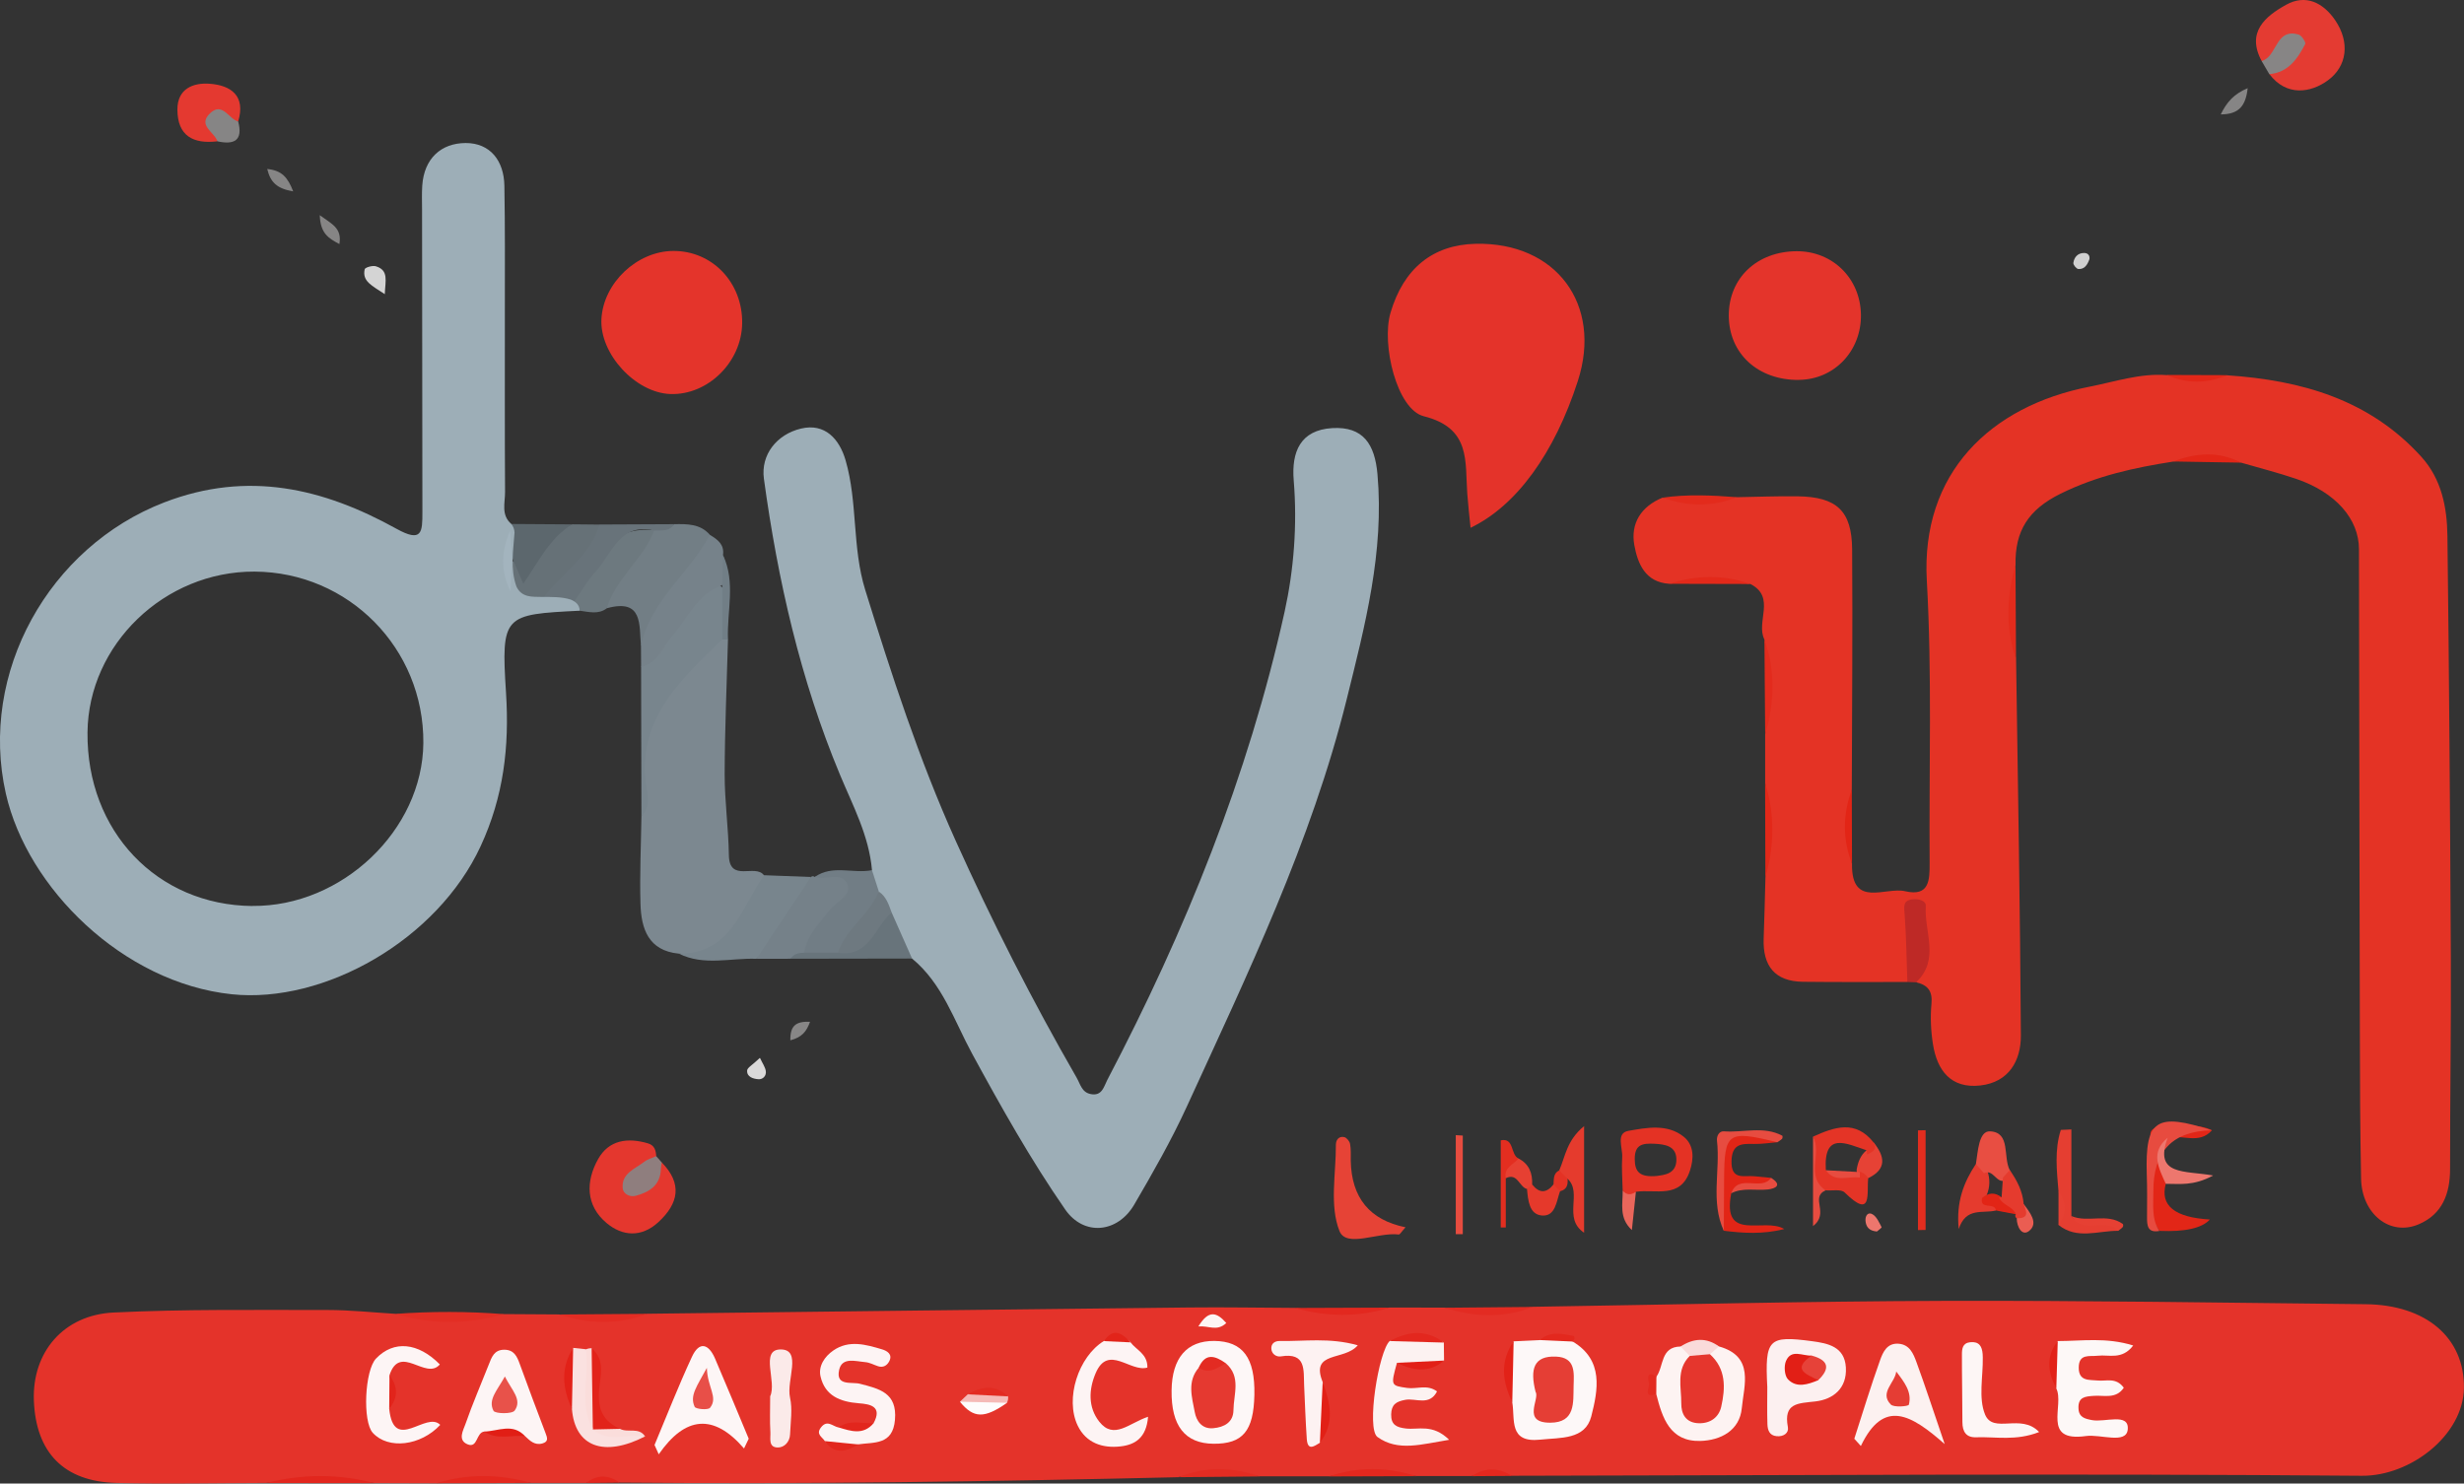 <?xml version="1.0" encoding="UTF-8"?><svg id="Calque_1" xmlns="http://www.w3.org/2000/svg" viewBox="0 0 361.55 217.73"><rect x="0" y="0" width="361.55" height="217.73" fill="#333333" stroke="none"/><defs><style>.cls-1{fill:#e32c22;}.cls-2{fill:#e3261d;}.cls-3{fill:#e74c3f;}.cls-4{fill:#8f7e7e;}.cls-5{fill:#e53930;}.cls-6{fill:#667177;}.cls-7{fill:#e4372e;}.cls-8{fill:#ea5d52;}.cls-9{fill:#fdf3f2;}.cls-10{fill:#fdf2f2;}.cls-11{fill:#e4342b;}.cls-12{fill:#e74b3f;}.cls-13{fill:#e32c23;}.cls-14{fill:#e43224;}.cls-15{fill:#e43930;}.cls-16{fill:#717e86;}.cls-17{fill:#e84f48;}.cls-18{fill:#fcf1f0;}.cls-19{fill:#fdf5f4;}.cls-20{fill:#e4332a;}.cls-21{fill:#e32b22;}.cls-22{fill:#e22016;}.cls-23{fill:#e2241b;}.cls-24{fill:#68747b;}.cls-25{fill:#ea665b;}.cls-26{fill:#868585;}.cls-27{fill:#e22017;}.cls-28{fill:#fbeae9;}.cls-29{fill:#878686;}.cls-30{fill:#727e85;}.cls-31{fill:#e53b2e;}.cls-32{fill:#e5362d;}.cls-33{fill:#e64033;}.cls-34{fill:#ed766d;}.cls-35{fill:#e22617;}.cls-36{fill:#e64032;}.cls-37{fill:#7c8890;}.cls-38{fill:#e32d1f;}.cls-39{fill:#e21f16;}.cls-40{fill:#e2231a;}.cls-41{fill:#be2926;}.cls-42{fill:#e22218;}.cls-43{fill:#e22516;}.cls-44{fill:#e43325;}.cls-45{fill:#e3291a;}.cls-46{fill:#fdf4f4;}.cls-47{fill:#76828a;}.cls-48{fill:#6d797f;}.cls-49{fill:#717d85;}.cls-50{fill:#e2271d;}.cls-51{fill:#fdf7f7;}.cls-52{fill:#d4d4d4;}.cls-53{fill:#e3281e;}.cls-54{fill:#5c676d;}.cls-55{fill:#e11e15;}.cls-56{fill:#fcf0f0;}.cls-57{fill:#e74c40;}.cls-58{fill:#e3281f;}.cls-59{fill:#ed776e;}.cls-60{fill:#e5392b;}.cls-61{fill:#fae1e0;}.cls-62{fill:#fdf8f7;}.cls-63{fill:#fefcfc;}.cls-64{fill:#dad9d9;}.cls-65{fill:#e53d34;}.cls-66{fill:#fadbda;}.cls-67{fill:#e22118;}.cls-68{fill:#e32b21;}.cls-69{fill:#e8524a;}.cls-70{fill:#fdf5f5;}.cls-71{fill:#e53e31;}.cls-72{fill:#e64336;}.cls-73{fill:#e2241a;}.cls-74{fill:#fdf6f5;}.cls-75{fill:#a3b4be;}.cls-76{fill:#e2261d;}.cls-77{fill:#68737a;}.cls-78{fill:#758189;}.cls-79{fill:#e43b32;}.cls-80{fill:#878585;}.cls-81{fill:#e32b1c;}.cls-82{fill:#e32a20;}.cls-83{fill:#e53e35;}.cls-84{fill:#e3271e;}.cls-85{fill:#e84e42;}.cls-86{fill:#e32718;}.cls-87{fill:#e64239;}.cls-88{fill:#e64235;}.cls-89{fill:#e43426;}.cls-90{fill:#6e7980;}.cls-91{fill:#e32e24;}.cls-92{fill:#fdf6f6;}.cls-93{fill:#fdf8f8;}.cls-94{fill:#9daeb7;}.cls-95{fill:#78858d;}.cls-96{fill:#d0d0d0;}.cls-97{fill:#fcf2f1;}.cls-98{fill:#e32e20;}.cls-99{fill:#e32b1d;}.cls-100{fill:#fadddb;}.cls-101{fill:#e32819;}.cls-102{fill:#e53b2d;}.cls-103{fill:#f5bab7;}</style></defs><path class="cls-20" d="M172.93,216.8c-27.33,.64-54.67,1.04-82.01,.79-1.64-.47-3.28-.55-4.9,.05-2.69,0-5.38,0-8.08,0-4.64-.54-9.28-.67-13.92,.05-3.02,0-6.04-.02-9.06-.03-5.3-.64-10.61-.6-15.91-.02-7.31,.02-14.62,.18-21.93,0-7.75-.18-11.87-4.46-12.15-12.13-.25-7.01,4.3-12.52,11.7-12.88,10.45-.51,20.93-.36,31.39-.37,3.31,0,6.63,.36,9.94,.56,5.32,.87,10.64,.72,15.97,.04,2.68,.02,5.36,.03,8.04,.05,4.32,.61,8.65,.75,12.96-.1,26.52-.31,53.05-.64,79.57-.92,5.14-.06,10.28,.04,15.42,.06,4.64,.55,9.28,.67,13.92-.05,2.69,0,5.37,0,8.06,.01,4.33,.59,8.65,.76,12.96-.12,20.11-.31,40.22-.81,60.34-.87,20.62-.06,41.25,.27,61.87,.49,8.87,.09,14.53,4.91,14.43,12.3-.09,6.92-7.83,12.94-14.98,12.88-41.57-.35-83.14-.07-124.72,0-1.97-.49-3.94-.56-5.91,.04h-8.08c-4.31-.56-8.62-.63-12.92,.04-3.35,0-6.7,0-10.05,0-3.99-.59-7.98-.81-11.96,.11Z"/><path class="cls-44" d="M258.9,93.86c-1.31-2.56,1.74-6.22-2.06-8.15-3.97-.62-7.94-.56-11.91-.03-3.54-.23-4.63-3-5.12-5.67-.58-3.2,1-5.68,4.13-6.97,3.64,.5,7.28,.63,10.92-.07,2.98-.05,5.96-.17,8.94-.13,5.7,.09,7.92,2.12,7.97,7.76,.09,11.76-.02,23.53-.05,35.29-.55,3.64-.61,7.28,.03,10.92-.08,6.52,4.91,3.31,7.8,3.99,3.57,.83,3.6-1.66,3.59-4.13-.1-13.81,.37-27.65-.41-41.42-.9-15.78,9.29-25.65,23.89-28.5,3.73-.73,7.4-1.99,11.29-1.7,2.97,.59,5.93,.52,8.9,.03,10.87,.73,20.87,3.55,28.49,11.97,2.96,3.27,3.77,7.42,3.82,11.6,.25,20.64,.4,41.28,.5,61.92,.05,10.32-.12,20.65-.11,30.97,0,3.65-1.13,6.66-4.6,8.14-4.22,1.8-8.35-1.5-8.46-6.69-.14-7.16-.17-14.32-.18-21.48-.06-23.63-.09-47.26-.13-70.9,0-4.45-3.43-8.36-9.21-10.33-2.65-.9-5.37-1.59-8.05-2.37-3.31-.98-6.64-.7-9.98-.17-5.7,.89-11.2,2.08-16.53,4.71-4.77,2.35-6.72,5.5-6.62,10.45-.55,4.65-.75,9.3,.08,13.94,.26,18.38,.6,36.75,.7,55.13,.02,3.71-1.77,6.87-5.96,7.34-4.3,.48-6.33-2.2-6.94-6.06-.31-1.95-.4-3.98-.22-5.93,.18-1.89-.56-2.76-2.24-3.15,.32-3.09,.69-6.17,.22-9.72-.93,3.45,.87,6.91-1.52,9.67-5.11,0-10.22,.03-15.32-.03-4.13-.05-5.91-2.34-5.76-6.36,.12-2.97,.17-5.95,.26-8.92,.56-4.64,.65-9.28-.04-13.92,0-2.35,0-4.71,0-7.06,.54-4.66,.8-9.31-.11-13.96Z"/><path class="cls-94" d="M127.95,127.72c-.43-5.05-2.8-9.46-4.69-14-5.82-13.96-9.13-28.56-11.17-43.46-.48-3.53,1.89-6.51,5.44-7.36,3.51-.84,5.64,1.52,6.55,4.67,1.79,6.19,.94,12.77,2.88,19.02,3.87,12.46,7.88,24.83,13.25,36.76,5.36,11.9,11.25,23.5,17.76,34.8,.58,1.01,.76,2.19,2.12,2.43,1.63,.3,1.89-1.13,2.38-2.07,11.45-21.85,20.68-44.61,26.02-68.71,1.36-6.15,1.88-12.79,1.34-19.3-.34-4.15,.95-7.39,5.65-7.67,4.57-.27,6.25,2.38,6.64,6.77,1.01,11.4-1.83,22.2-4.52,33.05-5.2,20.95-14.54,40.28-23.46,59.77-2.26,4.93-4.97,9.68-7.71,14.37-2.45,4.19-7.4,4.66-10.13,.72-5.06-7.3-9.41-15.06-13.66-22.87-2.62-4.82-4.34-10.28-8.81-13.96-2.46-1.33-2.45-4.18-3.81-6.19-.57-1.23-1.23-2.41-1.98-3.55-.56-1.06-1.1-2.12-.1-3.22Z"/><path class="cls-20" d="M215.78,77.46c-.17-1.71-.36-3.34-.48-4.98-.35-4.76,.57-9.64-6.38-11.39-3.95-.99-6.25-10.54-4.89-15.17,1.91-6.51,6.2-10,12.5-10.14,11.81-.26,18.62,8.9,14.99,20.14-3.42,10.59-9,18.3-15.72,21.53Z"/><path class="cls-37" d="M106.82,93.84c-.18,6.6-.47,13.2-.49,19.8,0,3.95,.56,7.9,.62,11.85,.06,4.11,3.88,1.23,5.15,2.97,.25,6.46-6.06,12.26-12.51,11.5-4.45-.44-5.5-3.64-5.61-7.29-.13-4.29,.08-8.58,.14-12.87,.78-2.25,.55-4.61,.31-6.85-.98-9.17,4.44-14.63,10.92-19.55,.56-.07,1.05,.08,1.47,.45Z"/><path class="cls-11" d="M108.9,47.46c-.08,5.68-5.03,10.55-10.52,10.37-5.13-.17-10.41-5.9-10.13-11.02,.29-5.28,5.2-9.94,10.52-9.98,5.75-.04,10.22,4.65,10.13,10.62Z"/><path class="cls-11" d="M264,55.76c-6.04,.07-10.34-3.88-10.33-9.49,.01-5.47,4.14-9.37,9.96-9.4,5.27-.02,9.33,3.97,9.43,9.27,.1,5.33-3.88,9.55-9.07,9.61Z"/><path class="cls-95" d="M105.97,93.85c-6.29,6.1-12.87,12.04-11.03,22.21,.22,1.24,.32,2.68-.82,3.73-.02-7.31-.03-14.63-.05-21.94,2.11-3.59,4.57-6.95,7.34-10.04,1.22-1.36,2.68-3.91,5.03-1.11-.22,2.38,.54,4.83-.48,7.15Z"/><path class="cls-79" d="M331.87,8.98c-2.3-4.26,.51-6.57,3.58-8.28,2.84-1.58,5.41-.35,7.2,2.27,2.2,3.24,1.75,6.77-1.08,8.83-2.49,1.82-6.06,2.41-8.58-.93,.72-1.28,1.96-2.14,3.47-4.06-2.13,.81-2.88,2.75-4.58,2.16Z"/><path class="cls-7" d="M97.1,170.6c3.04,3.11,2.51,6.01-.51,8.78-2.49,2.28-5.27,2.05-7.57,.13-3.09-2.58-3.1-6.12-1.25-9.41,1.58-2.81,4.34-3.17,7.3-2.3,.98,.29,1.17,1.03,1.22,1.89-.43,1.48-1.98,2.1-3.06,3.81,2.32-.2,2.53-2.33,3.87-2.9Z"/><path class="cls-30" d="M98.95,76.93c1.9-.03,3.81-.06,5.21,1.56,.2,.63,.43,1.37,.04,1.9-3.45,4.77-6.3,9.95-10.15,14.43-.29-3.1,.35-7.02-5.01-5.55-.45-5.32,3.93-7.91,6.51-11.52,1.02-.71,2.4,.01,3.39-.83Z"/><path class="cls-95" d="M99.59,139.95c7.74,.06,9.18-6.74,12.51-11.5,2.3,.08,4.6,.17,6.89,.26-.79,5.25-4.25,8.73-7.99,12.01-3.81-.15-7.71,1.09-11.41-.77Z"/><path class="cls-47" d="M94.05,94.83c1.36-6.69,7.12-10.65,10.11-16.33,1.13,.67,2.15,1.41,1.93,2.96,.43,1.48,.7,2.96-.12,4.41-3.7,1.37-5.12,4.91-7.44,7.63-1.33,1.56-2.04,3.87-4.46,4.36,0-1.01-.01-2.01-.02-3.02Z"/><path class="cls-78" d="M111,140.72c2.66-4,5.33-8.01,7.99-12.01,.19-.16,.37-.15,.55,0,.94-.36,1.92-.33,2.9-.37,3.4-.13,3.79,1.55,2.08,3.89-1.83,2.5-3.77,4.94-5.74,7.35-.75,.8-1.93,.56-2.77,1.13-1.67,0-3.34,0-5.01,.01Z"/><path class="cls-6" d="M79.02,88.73c-1.68,.04-3.68,.76-4.09-1.92-.77-1.39-.28-2.89-.4-4.33,2.29-.23,4.18-.97,5.31-3.25,.78-1.58,2.71-1.59,4.13-2.28,1.34,.01,2.68,.02,4.02,.04,.76,5.46-4.24,7.23-6.81,10.54-.48,.62-1.44,.79-2.15,1.21Z"/><path class="cls-49" d="M117.97,139.83c.46-2.53,2.22-4.29,3.71-6.21,.97-1.25,3.27-2.16,2.7-3.76-.73-2.05-3.21-.62-4.83-1.15,2.62-1.85,5.63-.44,8.4-1,.33,1.04,.67,2.08,1,3.12-.11,4.55-3.15,7.09-6.47,9.44-1.51-.12-3.09,.46-4.52-.45Z"/><path class="cls-48" d="M95.98,77.86c-1.58,4.25-5.65,6.98-6.93,11.41-1.26,.96-2.64,.53-3.99,.36-.34-.33-.69-.66-1.03-.99,.9-6.69,6.41-11.65,11.96-10.79Z"/><path class="cls-77" d="M95.98,77.86c-5.05-1.19-6.15,3.37-8.53,5.97-1.32,1.44-2.3,3.2-3.43,4.82-1.67,.03-3.34,.06-5.01,.08,2.67-4.16,7.46-6.7,8.96-11.75,3.66-.02,7.32-.04,10.97-.05-.74,1.12-1.9,.89-2.97,.93Z"/><path class="cls-15" d="M31.9,20.74c-3.53,.42-5.86-.77-5.87-4.67,0-3.08,2.35-3.95,4.71-3.78,3.14,.22,5.35,1.76,4.21,5.54-1.98-.04-3.16,.76-3.05,2.91Z"/><path class="cls-72" d="M206.24,180.12c-.58,.63-.82,1.08-1,1.06-3.01-.38-7.68,2.01-8.69-.5-1.49-3.71-.51-8.42-.53-12.7,0-.7,.47-1.28,1.24-1.09,.35,.09,.77,.61,.84,.99,.15,.8,.09,1.64,.1,2.47q.16,8.17,8.03,9.77Z"/><path class="cls-24" d="M117.97,139.83c1.66,0,3.33,0,4.99,0,3.12-1.31,4.52-4.91,7.87-5.92,1,2.26,2,4.52,3,6.77-5.94,0-11.88,.02-17.82,.03,.45-.74,1.18-.86,1.96-.88Z"/><path class="cls-54" d="M83.96,76.95c-3.27,1.98-4.9,5.42-7.17,8.72-.69-1.6-1.18-2.71-1.66-3.83-1.07-1.23-.67-2.57-.29-3.9l.17-1.04c2.98,.02,5.96,.04,8.94,.06Z"/><path class="cls-41" d="M279.87,144.11c-.12-3.32-.15-6.64-.4-9.94-.08-1.11-.27-1.99,1.11-2.18,.88-.12,2.06,.17,2,.98-.27,3.75,2.13,7.88-1.43,11.2-.43-.02-.86-.04-1.29-.05Z"/><path class="cls-35" d="M324.56,165.89c-1.87,2.12-4.35,.58-6.49,1.09-1.98,2.17,.12,4.52-.28,6.76q-1.29,4.79,6.47,5.24-1.75,1.91-7.4,1.67c-3.22-4.42-.86-9.39-1.32-14.08-.09-.93,.96-1.26,1.8-1.2,2.41,.18,4.88-.64,7.22,.51Z"/><path class="cls-102" d="M228.79,171.77c.89-2.01,1.08-4.4,3.65-6.5v15.65c-3.19-2.13-.19-5.86-2.42-7.91-.67-.16-1.07-.57-1.22-1.24Z"/><path class="cls-43" d="M260.79,167.64c-1.16,.09-2.32,.28-3.47,.25-1.81-.05-3.18-.01-3.25,2.49-.08,2.89,1.84,2.1,3.34,2.25,.82,.08,1.65,.16,2.48,.24,.11,1.99-1.44,1.19-2.38,1.43-1.16,.3-2.63-.74-3.48,.84-1.41,7.27,4.87,3.45,7.78,5.24-3.2,.8-6.03,.6-8.86,.25-1.18-3.9-.24-7.89-.52-11.83-.06-.83,.03-2.11,.81-2.11,2.54-.01,5.37-1.83,7.56,.95Z"/><path class="cls-71" d="M310.82,180.64c-2.95-.03-6.03,1.33-8.77-.86,.52-1.64,.52-3.28,0-4.92-.25-3.04-.61-6.09,.34-9.03l1.55-.07v12.72c1.19,1.69,2.95,.51,4.41,.87,.93,.23,2.44-.63,2.47,1.3Z"/><path class="cls-38" d="M282.55,165.87v14.64l-1.12,.02v-14.63l1.12-.03Z"/><path class="cls-3" d="M213.61,181.14v-14.54l1.03,.06v14.47h-1.03Z"/><path class="cls-12" d="M324.56,165.89q-8.67,.14-8.59,9.02c.02,1.95-.3,3.97,.88,5.75-1.72,.31-1.82-.77-1.81-2.03,.02-2.13,.03-4.26-.04-6.38-.24-7.91,1.41-9.01,9.55-6.35Z"/><path class="cls-57" d="M260.79,167.64c-7.32-1.79-7.76-1.48-7.81,5.53-.02,2.49-.03,4.98-.04,7.47-1.97-4.28-.5-8.82-1-13.21-.08-.67,.29-1.45,1.02-1.39,2.86,.22,5.81-.82,8.56,.64,.06,.03,.05,.37-.03,.45-.2,.2-.46,.35-.7,.51Z"/><path class="cls-4" d="M97.1,170.6c-.04,.32-.12,.65-.13,.97-.07,2.4-1.69,3.39-3.69,3.93-.87,.23-1.83-.27-1.91-1.1-.21-2.2,1.8-2.84,3.16-3.89,.5-.39,1.17-.56,1.76-.83,.27,.31,.54,.61,.81,.92Z"/><path class="cls-31" d="M292.86,177.66c-1.92,.48-4.39-.55-5.45,2.72-.4-4,.74-6.86,2.51-9.54,.9-.26,1.34,.29,1.69,.98,.41,1.19,.39,2.37-.08,3.54-.15,.3-.6,.47-.62,.61-.06,.4,.36,.19,.55,.22,.88,.11,1.51,.42,1.4,1.47Z"/><path class="cls-85" d="M291.12,172.19l-1.19-1.35c.3-1.84,.41-4.88,2.07-4.8,3.07,.14,1.88,3.75,2.9,5.7,.54,.86,0,1.22-.7,1.51-1.31,.47-1.7-1.74-3.09-1.06Z"/><path class="cls-80" d="M331.87,8.98c.15-.07,.3-.13,.44-.21,1.84-1.01,1.76-4.63,4.97-3.7,.45,.13,1.1,1.15,.97,1.39-1.13,2.17-2.48,4.19-5.27,4.42-.37-.63-.74-1.26-1.11-1.9Z"/><path class="cls-60" d="M224.83,173.85c1.05,1.32,2.09,1.28,3.12-.02,.89-.21,1.39-.06,.96,1-.54,1.49-.66,3.73-2.67,3.56-1.87-.16-2.02-2.25-2.18-3.88-.05-.57,.22-.77,.77-.65Z"/><path class="cls-26" d="M31.9,20.74c-.43-1.37-2.95-2.32-1.08-4.11,1.82-1.74,2.73,.84,4.13,1.2,.74,2.81-.6,3.45-3.05,2.91Z"/><path class="cls-98" d="M220.95,172.92v7.23h-.74v-12.79c2.01-.43,1.4,2.12,2.61,2.66,.53,1.71-1.39,1.84-1.87,2.89Z"/><path class="cls-59" d="M317.79,173.74c-1.03-2.3-2.32-4.61,.28-6.76-2.09,5.62,2.55,4.79,6.67,5.54-2.93,1.59-4.98,1.2-6.95,1.22Z"/><path class="cls-91" d="M73.97,192.87c-5.33,1.51-10.65,1.57-15.97-.04,5.32-.38,10.65-.38,15.97,.04Z"/><path class="cls-76" d="M39.05,217.65c5.31-1.35,10.61-1.37,15.91,.02-5.3,0-10.61-.01-15.91-.02Z"/><path class="cls-57" d="M266.03,166.82c1.85,2.33-.07,5.56,1.85,7.88-2.36,1.07,.64,3.32-1.85,5.25v-13.13Z"/><path class="cls-81" d="M295.82,96.84c-1.56-4.64-1.41-9.29-.08-13.94l.08,13.94Z"/><path class="cls-99" d="M258.9,93.86c1.64,4.64,1.47,9.29,.11,13.96-.04-4.65-.07-9.3-.11-13.96Z"/><path class="cls-101" d="M259,114.87c1.44,4.64,1.36,9.28,.04,13.92l-.04-13.92Z"/><path class="cls-58" d="M203.89,191.91c-4.64,1.45-9.28,1.36-13.92,.05l13.92-.05Z"/><path class="cls-53" d="M64.02,217.69c4.63-1.45,9.27-1.36,13.92-.05l-13.92,.05Z"/><path class="cls-53" d="M194.95,216.69c4.3-1.46,8.61-1.4,12.92-.04-4.31,.01-8.61,.03-12.92,.04Z"/><path class="cls-21" d="M224.91,191.81c-4.3,1.69-8.63,1.49-12.96,.12,4.32-.04,8.64-.08,12.96-.12Z"/><path class="cls-13" d="M94.98,192.82c-4.31,1.66-8.63,1.5-12.96,.1l12.96-.1Z"/><path class="cls-1" d="M172.93,216.8c3.97-1.64,7.96-1.48,11.96-.11-3.99,.04-7.98,.08-11.96,.11Z"/><path class="cls-16" d="M105.97,85.86c.04-1.47,.08-2.94,.12-4.4,1.89,4.03,.56,8.25,.73,12.39-.28,0-.56,.01-.85,.01,0-2.66,0-5.33,0-7.99Z"/><path class="cls-45" d="M244.94,85.68c3.97-1.29,7.94-1.36,11.91,.03l-11.91-.03Z"/><path class="cls-25" d="M238.1,174.75l1.94,.16-.59,5.62c-1.94-1.8-1.31-3.84-1.35-5.78Z"/><path class="cls-43" d="M271.75,126.8c-1.4-3.63-1.36-7.27-.03-10.92,0,3.64,.02,7.28,.03,10.92Z"/><path class="cls-36" d="M220.95,172.92c-.33-1.58,1.14-2,1.87-2.89,1.56,.8,2.06,2.16,2,3.82l-.77,.65c-1.15-.31-1.37-2.43-3.1-1.58Z"/><path class="cls-52" d="M56.46,43.17c-1.87-1.25-3.34-1.86-2.95-3.65,.06-.27,1.16-.59,1.64-.44,1.92,.59,1.39,2.1,1.31,4.09Z"/><path class="cls-81" d="M254.86,72.97c-3.63,1.45-7.27,1.36-10.92,.07,3.64-.53,7.28-.35,10.92-.07Z"/><path class="cls-35" d="M318.89,67.73c3.35-1.29,6.68-1.52,9.98,.17-3.33-.06-6.65-.11-9.98-.17Z"/><path class="cls-88" d="M274.14,172.91c-.42-.03-.83-.06-1.25-.09-.34-.31-.48-.7-.46-1.15,.19-1.1,.55-2.11,1.45-2.85,.36-.37,.71-.75,1.07-1.12,1.61,2.03,1.95,3.86-.81,5.21Z"/><path class="cls-33" d="M310.82,180.64c-1.86-2.09-5.26,.7-6.88-2.17,2.42,1.04,5.23-.49,7.54,1.16,.08,.05,.08,.36,0,.45-.18,.22-.44,.38-.66,.56Z"/><path class="cls-86" d="M326.81,55.06c-2.97,1.25-5.94,1.29-8.9-.03l8.9,.03Z"/><path class="cls-57" d="M254.02,175.14c1.09-2.99,4.4-.24,5.86-2.27,1.72,1.08,.6,1.58-.47,1.7-1.8,.2-3.67-.33-5.4,.57Z"/><path class="cls-43" d="M293.7,175.73c1.12,.47,1.88,1.24,2.08,2.48-.97-.18-1.95-.37-2.92-.56-.1-1.25-2.43-.02-2.02-1.83,.93-.8,1.88-.87,2.86-.1Z"/><path class="cls-96" d="M306.58,38.06c-.28,.78-.7,1.49-1.62,1.42-.28-.02-.77-.62-.73-.9,.12-.84,.65-1.46,1.58-1.45,.52,0,.87,.32,.78,.93Z"/><path class="cls-26" d="M325.86,16.79c.89-1.84,1.96-3.01,3.95-3.85-.29,2.56-1.24,3.84-3.95,3.85Z"/><path class="cls-8" d="M295.91,178.8c.86-.44,.89-1.3,1.03-2.1,.88,1.22,2.22,2.78,.82,3.94-1.05,.86-1.83-.56-1.84-1.84Z"/><path class="cls-64" d="M111.51,155.26c.37,.8,.78,1.35,.86,1.94,.1,.69-.42,1.25-1.11,1.19-.75-.06-1.69-.33-1.63-1.28,.02-.42,.78-.8,1.88-1.86Z"/><path class="cls-34" d="M275.39,180.74c-1.19-.1-1.59-.74-1.66-1.58-.06-.73,.37-1.36,1.06-.93,.6,.37,.94,1.19,1.3,1.87,.05,.09-.53,.5-.7,.65Z"/><path class="cls-26" d="M46.92,31.58c1.76,1.31,3.28,1.86,2.88,4.24-1.56-.84-2.79-1.52-2.88-4.24Z"/><path class="cls-26" d="M43.02,28.09c-2.38-.41-3.33-1.32-3.81-3.29,2.15,.22,3.01,1.22,3.81,3.29Z"/><path class="cls-53" d="M215.95,216.65c1.96-1.32,3.93-1.29,5.91-.04-1.97,.01-3.94,.03-5.91,.04Z"/><path class="cls-33" d="M302.05,174.85c1.21,1.64,1.22,3.28,0,4.92v-4.92Z"/><path class="cls-14" d="M228.91,174.83l-.96-1c.06-.78-.05-1.62,.84-2.06,.41,.41,.81,.83,1.22,1.24,.09,.88-.11,1.59-1.1,1.82Z"/><path class="cls-29" d="M115.97,152.68c-.04-2.16,.82-2.8,2.89-2.72-.51,1.43-1.19,2.28-2.89,2.72Z"/><path class="cls-2" d="M86.02,217.65c1.62-1.26,3.26-1.24,4.9-.05-1.63,.02-3.27,.04-4.9,.05Z"/><path class="cls-93" d="M230.76,196.89c4.6,2.73,3.71,7.15,2.73,10.99-.89,3.44-4.52,3.09-7.49,3.41-4.67,.5-3.67-2.96-4.1-5.48-.64-3-.98-5.99,.2-8.95,1.28-.06,2.56-.12,3.84-.18,1.63-.42,3.25-.77,4.82,.22Z"/><path class="cls-51" d="M184.06,204.71c-.11,5.32-1.7,7.22-6.02,7.18-4.16-.04-6.2-2.63-6.13-7.83,.06-4.77,2.24-7.29,6.26-7.26,4.19,.04,6,2.47,5.89,7.9Z"/><path class="cls-9" d="M243.05,202.05c1.11-1.54,.57-4.39,3.55-4.43,.85-.4,1.33,.02,1.67,.75,.27,2.14-.41,4.29,.01,6.43,.16,.83,.38,1.76,1.35,1.84,1.29,.12,1.55-.95,1.78-1.94,.5-2.22-.94-4.18-.86-6.34,.34-.73,.83-1.14,1.68-.75,5.23,1.46,3.67,5.7,3.35,9.05-.31,3.29-3.1,4.74-6.1,4.82-4.45,.11-5.57-3.38-6.45-6.88-.88-.85-.91-1.7,.02-2.54Z"/><path class="cls-56" d="M259.32,203.57c-.36-7.06,.14-7.59,6.58-6.73,2.34,.31,4.77,.81,4.95,3.85,.18,3.07-1.86,4.69-4.48,4.99-2.54,.29-4.7,.2-4.03,3.76,.17,.88-.64,1.44-1.65,1.34-1.07-.1-1.32-.91-1.35-1.75-.06-1.82-.02-3.63-.02-5.45Z"/><path class="cls-62" d="M301.94,196.82c3.53,0,7.1-.59,11.07,.65-1.64,2.16-3.57,1.31-5.16,1.5-1.26,.15-2.82-.36-2.83,1.75,0,2.04,1.53,1.76,2.81,1.89,1.23,.13,2.65-.51,3.8,1.06-1.14,1.7-2.9,1.08-4.38,1.19-1.25,.09-2.34,.14-2.27,1.83,.05,1.33,.94,1.53,1.98,1.73,1.89,.37,5.48-1.13,5.25,1.37-.2,2.21-3.97,.67-6.14,.97-6.55,.92-3.1-4.53-4.35-7-.4-2.33-.8-4.66,.21-6.94Z"/><path class="cls-92" d="M109.17,212.58c-4.48-5.19-8.64-4.72-12.51,.86l-.62-1.37c1.81-4.32,3.52-8.69,5.49-12.94,1.09-2.35,2.46-1.9,3.39,.26,1.68,3.91,3.3,7.84,4.94,11.76l-.68,1.42Z"/><path class="cls-46" d="M121.03,211.5c-.37-.61-1.35-.98-.57-2,.92-1.2,1.73-.16,2.58,0,1.68-.49,3.51,.28,5.14-.62,1.36-2.5-.55-2.81-2.16-2.93-2.73-.21-4.96-1.09-5.62-3.93-.35-1.52,.59-2.93,1.88-3.82,2.31-1.59,4.78-.87,7.16-.16,.69,.21,1.6,.7,1.03,1.77-.33,.61-.89,.95-1.64,.7-.63-.21-1.24-.55-1.88-.6-1.42-.12-3.39-.78-3.82,1.14-.54,2.44,1.86,1.72,3.06,2.04,2.84,.74,5.48,1.31,5.13,5.29-.32,3.73-3.05,3.26-5.41,3.6-1.66,.19-3.39,1.01-4.89-.49Z"/><path class="cls-97" d="M211.86,197.04l.03,2.64c-2.25,1.18-4.59,.57-6.91,.33-.92,3.37-.92,3.34,1.51,3.69,1.41,.2,2.93-.57,4.37,.51-1.12,2.18-3.12,.96-4.63,1.23-1.39,.25-2.06,.7-2.1,2.14-.03,1.54,.8,1.91,2.14,2.07,1.84,.23,3.92-.74,6.37,1.66-4.06,.66-7.51,1.76-10.52-.41-1.67-1.21,.19-12.64,1.8-14.09,2.67-.69,5.33-1.06,7.95,.22Z"/><path class="cls-70" d="M71.08,210.1c-1.24,.11-.95,2.49-2.46,1.88-1.52-.62-.64-2.07-.32-2.99,1.02-2.94,2.27-5.8,3.41-8.7,.43-1.09,.78-2.19,2.27-2.2,1.46,0,1.89,.99,2.3,2.13,1.22,3.38,2.49,6.75,3.77,10.11,.25,.66,.48,1.24-.44,1.51-1.14,.33-1.85-.39-2.57-1.07-1.88-1.12-4.02-.07-5.96-.68Z"/><path class="cls-18" d="M272.09,211.15c1.24-3.84,2.41-7.7,3.77-11.5,.42-1.17,1.01-2.57,2.72-2.44,1.63,.12,2.17,1.46,2.62,2.68,1.29,3.52,2.45,7.08,4.15,12.05-4.89-4.3-8.94-6.75-12.3,.28l-.96-1.06Z"/><path class="cls-46" d="M165.89,197.01c.84,1.13,2.51,1.69,2.47,3.7-2.49,.74-5.75-3.49-7.59,.82-1.01,2.36-1.15,4.99,.53,7.12,2.14,2.72,4.38,.2,7.16-.72-.25,3.11-1.92,4.11-4.05,4.35-2.63,.3-5.04-.5-6.27-3.04-1.91-3.96,.1-10.15,3.84-12.43,1.34-.66,2.66-.97,3.91,.18Z"/><path class="cls-70" d="M57.11,206.77c.69,6.56,5.41,.24,7.49,2.35-2.88,3.09-7.63,3.65-9.9,1.17-1.52-1.66-1.19-9.17,.48-10.91,2.59-2.7,6.17-2.37,9.36,.87-2.06,2.41-5.86-3.16-7.4,1.61,.5,1.65,.55,3.29-.04,4.93Z"/><path class="cls-10" d="M193.67,211.75c-.84,.51-1.79,1.23-1.92-.55-.18-2.62-.27-5.25-.39-7.87-.1-2.25,.33-4.88-3.42-4.26-.63,.1-1.32-.32-1.39-1.08-.07-.79,.49-1.19,1.22-1.18,3.61,.07,7.29-.54,11.46,.63-1.96,2.34-7.01,.77-5.15,5.4,.26,2.98,1.06,5.99-.41,8.9Z"/><path class="cls-74" d="M299.21,210.17c-3.4,1.34-6.36,.67-9.26,.77-1.47,.05-1.99-.84-2-2.21,0-3.32-.08-6.63-.07-9.95,0-.81,.08-1.67,1.21-1.79,1.32-.14,1.74,.61,1.83,1.73,.01,.17,.02,.33,.02,.5,.05,2.82-.66,5.94,.33,8.37,1.19,2.92,5.27-.24,7.94,2.58Z"/><path class="cls-28" d="M113.01,204.92c1.01-2.13-1.55-6.86,1.53-6.87,3.2-.01,.82,4.56,1.38,7.04,.39,1.72,.08,3.6,.01,5.41-.04,1.12-.85,1.96-1.82,1.94-1.42-.02-1.01-1.41-1.07-2.27-.1-1.64-.03-3.29-.03-5.26Z"/><path class="cls-61" d="M94.66,210.81c-6.06,3.11-10.31,1.51-10.74-4.04-.56-3-.86-5.99,.18-8.95l1.88,.2c2.04,3.22,.41,6.84,1.15,10.2,.19,.43,.47,.82,.82,1.14,2.09,1.17,4.58,.48,6.71,1.45Z"/><path class="cls-40" d="M86.81,197.86c2.17,1.84,1.18,4.35,1.07,6.47-.14,2.68,.75,4.32,3.09,5.36-1.31,.93-2.64,.79-3.98,.09h0c-.93-3.96-.56-7.94-.18-11.92Z"/><path class="cls-63" d="M147.77,205.88c-3.34,2.34-4.92,2.3-6.92-.16,2.33-.91,4.65-1.62,6.92,.16Z"/><path class="cls-100" d="M86.81,197.86c.06,3.98,.12,7.96,.18,11.93-2.11-3.77-.48-7.86-1.02-11.77,.27-.1,.55-.15,.84-.16Z"/><path class="cls-22" d="M193.67,211.75c.14-2.97,.28-5.93,.41-8.9,1.13,3.03,1.8,6.03-.41,8.9Z"/><path class="cls-67" d="M84.1,197.83c-.06,2.98-.12,5.97-.18,8.95-1.39-3.01-1.7-6,.18-8.95Z"/><path class="cls-42" d="M222.1,196.85l-.2,8.95c-1.47-3.02-1.83-6.01,.2-8.95Z"/><path class="cls-66" d="M252.23,197.61l-1.33,1.14c-.92,.93-1.91,.93-2.96,.25-.45-.46-.89-.92-1.34-1.38,1.87-1.21,3.75-1.38,5.63-.01Z"/><path class="cls-100" d="M86.99,209.79c1.33-.03,2.66-.06,3.98-.09,1.15,.63,2.78-.31,3.69,1.12-2.54-.45-5.34,.99-7.67-1.03Z"/><path class="cls-84" d="M211.86,197.04c-2.65-.07-5.3-.15-7.95-.22,2.69-1.43,5.35-1.78,7.95,.22Z"/><path class="cls-27" d="M204.98,200.01c2.3-.11,4.61-.22,6.91-.33-2.22,1.89-4.55,1.47-6.91,.33Z"/><path class="cls-42" d="M301.94,196.82c-.07,2.31-.14,4.63-.21,6.94-1.25-2.35-1.57-4.68,.21-6.94Z"/><path class="cls-103" d="M147.77,205.88c-2.31-.05-4.61-.1-6.92-.16,.39-.36,.77-.73,1.16-1.09,2-.36,3.99-.79,5.91,.3,.04,.33-.02,.65-.16,.95Z"/><path class="cls-68" d="M147.93,204.94c-1.97-.1-3.94-.2-5.91-.3,2.04-1.19,4.03-1.49,5.91,.3Z"/><path class="cls-19" d="M179.94,194.17c-1.37,1.29-2.56,.37-4.1,.5,1.5-2.46,2.68-2.11,4.1-.5Z"/><path class="cls-55" d="M71.08,210.1c2.02-.06,4.17-1.29,5.96,.68-1.99-.23-4.1,.62-5.96-.68Z"/><path class="cls-53" d="M230.76,196.89c-1.61-.07-3.21-.15-4.82-.22,1.52-1.35,3.26-.92,4.98-.6,.06,.01,.13,.29,.1,.43-.03,.15-.17,.27-.27,.4Z"/><path class="cls-82" d="M243.05,202.05c0,.85-.01,1.7-.02,2.54-2.04,.7-.94-1-1.07-1.56-.1-.43-.51-2.05,1.09-.98Z"/><path class="cls-73" d="M165.89,197.01l-3.91-.18c1.4-2.05,2.67-1.18,3.91,.18Z"/><path class="cls-50" d="M121.03,211.5c1.63,.16,3.26,.33,4.89,.49-1.75,1.07-3.44,1.55-4.89-.49Z"/><path class="cls-23" d="M57.11,206.77c.01-1.64,.02-3.28,.04-4.93,1.27,1.65,1.28,3.29-.04,4.93Z"/><path class="cls-76" d="M128.19,208.87c-1.52,1.8-3.34,1.17-5.14,.62,1.6-1.2,3.42-.52,5.14-.62Z"/><path class="cls-94" d="M85.06,89.64c-.02-.88-.58-1.33-1.31-1.64-1.39-.44-2.81-.38-4.24-.39-1.44-.03-2.95,.11-3.73-1.52-.93-2.61-.46-5.27-.28-7.93-.02-.48-.18-.9-.48-1.27-1.53-1.32-.9-3.1-.91-4.68-.06-8.99-.02-17.98-.03-26.97,0-5.99,.04-11.99-.07-17.98-.06-3.67-2.08-6.28-5.69-6.27-3.61,.02-6.09,2.28-6.36,6.24-.08,1.16-.03,2.33-.03,3.5,.01,14.82,.02,29.63,.05,44.45,0,2.89-.03,4.52-3.81,2.42-10.72-5.94-21.8-8.59-34.06-3.87C7.18,80.26-3.15,98.75,.86,116.48c3.14,13.87,17.21,27.76,33.13,29.44,13.61,1.43,30.19-8,36.54-21.74,3.36-7.26,4.23-14.56,3.72-22.5-.74-11.47-.32-11.49,10.81-12.05Zm-48.03,43.33c-14-.13-24.33-10.99-24.19-25.47,.12-12.9,11.3-23.67,24.5-23.61,13.83,.07,24.88,11.29,24.78,25.15-.1,12.77-11.92,24.04-25.09,23.92Z"/><path class="cls-75" d="M74.85,77.93c.09,1.3,.19,2.6,.28,3.9-.07,1.66-.14,3.32-.21,4.98-1.49-2.95-1.39-5.91-.08-8.88Z"/><path class="cls-90" d="M130.83,133.91c-2.49,2.15-3.24,6.61-7.87,5.92,1.18-3.54,4.6-5.58,5.99-8.98,1.1,.73,1.46,1.92,1.88,3.06Z"/><path class="cls-14" d="M247.03,166.81c-2.41-1.91-5.43-1.31-8.1-.84-1.86,.33-.81,2.51-.9,3.85-.11,1.63,.04,3.29,.07,4.93,.6,.67,1.25,.66,1.94,.16,2.88-.42,6.54,1.1,7.92-3.07,.6-1.8,.64-3.79-.93-5.03Zm-3.81,5.77c-2.6,.25-3.34-.55-3.35-2.48-.01-2.2,1.23-2.31,2.87-2.24,1.57,.08,3.18,.32,3.24,2.22,.07,2.24-1.83,2.35-2.75,2.49Z"/><path class="cls-89" d="M274.94,167.7c-2.67-3.4-5.77-2.3-8.91-.88,1.37,2.45-1.18,5.82,1.85,7.88,.95,.08,2.27-.21,2.79,.31,4.15,4.08,3.2,.03,3.46-2.1-.24-.39-.56-.68-.97-.87-.06-.03-.13-.05-.19-.08-.03,.02-.04,.04-.07,.05-1.69,.31-3.38,.72-4.99-.27-.35-5.75,3.03-3.89,5.97-2.92,.03,.21,.06,.41,.08,.62,.1-.03,.2-.07,.29-.13,.68-.34,1.19-.75,.7-1.61Z"/><path class="cls-57" d="M267.91,171.75c1.66,.09,3.33,.18,4.99,.27,0,.27,0,.54,0,.81-1.68-.28-3.65,.83-4.98-1.08Z"/><path class="cls-31" d="M296.94,176.69c-.16-1.87-.98-3.46-2.04-4.96-.33,.36-.67,.72-1,1.08-.07,.97-.13,1.94-.2,2.92h-.38c.47,1.17,2.03,1.29,2.46,2.48-.13,.23-.09,.42,.12,.58,1.93,.07,1.45-1.03,1.03-2.1Z"/><path class="cls-83" d="M225.32,204.28c-.85-3.38-.26-5.32,3-5.18,2.91,.12,2.63,2.4,2.58,4.29-.06,2.43,.29,5.4-3.42,5.41-4.25,.02-1.5-3.5-2.16-4.52Z"/><path class="cls-5" d="M179.86,200.07c2.29,1.98,1.15,4.56,1.13,6.89-.02,1.78-1.35,2.51-2.98,2.65-1.68,.15-2.47-1.11-2.7-2.36-.41-2.18-1.15-4.5,.59-6.53,1.28-.48,2.59-.75,3.97-.65Z"/><path class="cls-21" d="M179.86,200.07c-1.24,.69-2.44,1.67-3.97,.65,.99-2.24,2.43-1.73,3.97-.65Z"/><path class="cls-32" d="M247.94,199c.99-.08,1.98-.17,2.96-.25,2.4,2.17,2.28,4.96,1.66,7.71-.34,1.51-1.55,2.46-3.27,2.42-1.93-.04-2.61-1.37-2.59-2.92,.02-2.36-.79-4.94,1.24-6.96Z"/><path class="cls-39" d="M266.78,202.57c-1.51,.62-3.16,1.18-4.43-.14-.51-.53-.61-1.95-.28-2.7,.78-1.79,2.45-.7,3.76-.78,.08,1.27,1.14,2.28,.95,3.62Z"/><path class="cls-87" d="M266.78,202.57c-1.6-.87-3.99-1.53-.95-3.62,2.42,.65,2.82,1.84,.95,3.62Z"/><path class="cls-17" d="M103.72,200.76c.08,2.89,1.69,4.31,.47,5.85-.28,.36-2.09,.21-2.26-.14-.76-1.65,.31-2.97,1.79-5.72Z"/><path class="cls-69" d="M74.08,202.02c1.03,2.05,2.57,3.39,1.44,5-.37,.53-2.88,.48-3.11,.03-.84-1.64,.54-2.97,1.67-5.03Z"/><path class="cls-65" d="M278.24,201.29c1.2,1.57,2.34,3.03,1.85,4.87-.06,.24-2.19,.44-2.65-.03-1.7-1.75,.61-3.17,.8-4.83Z"/></svg>
